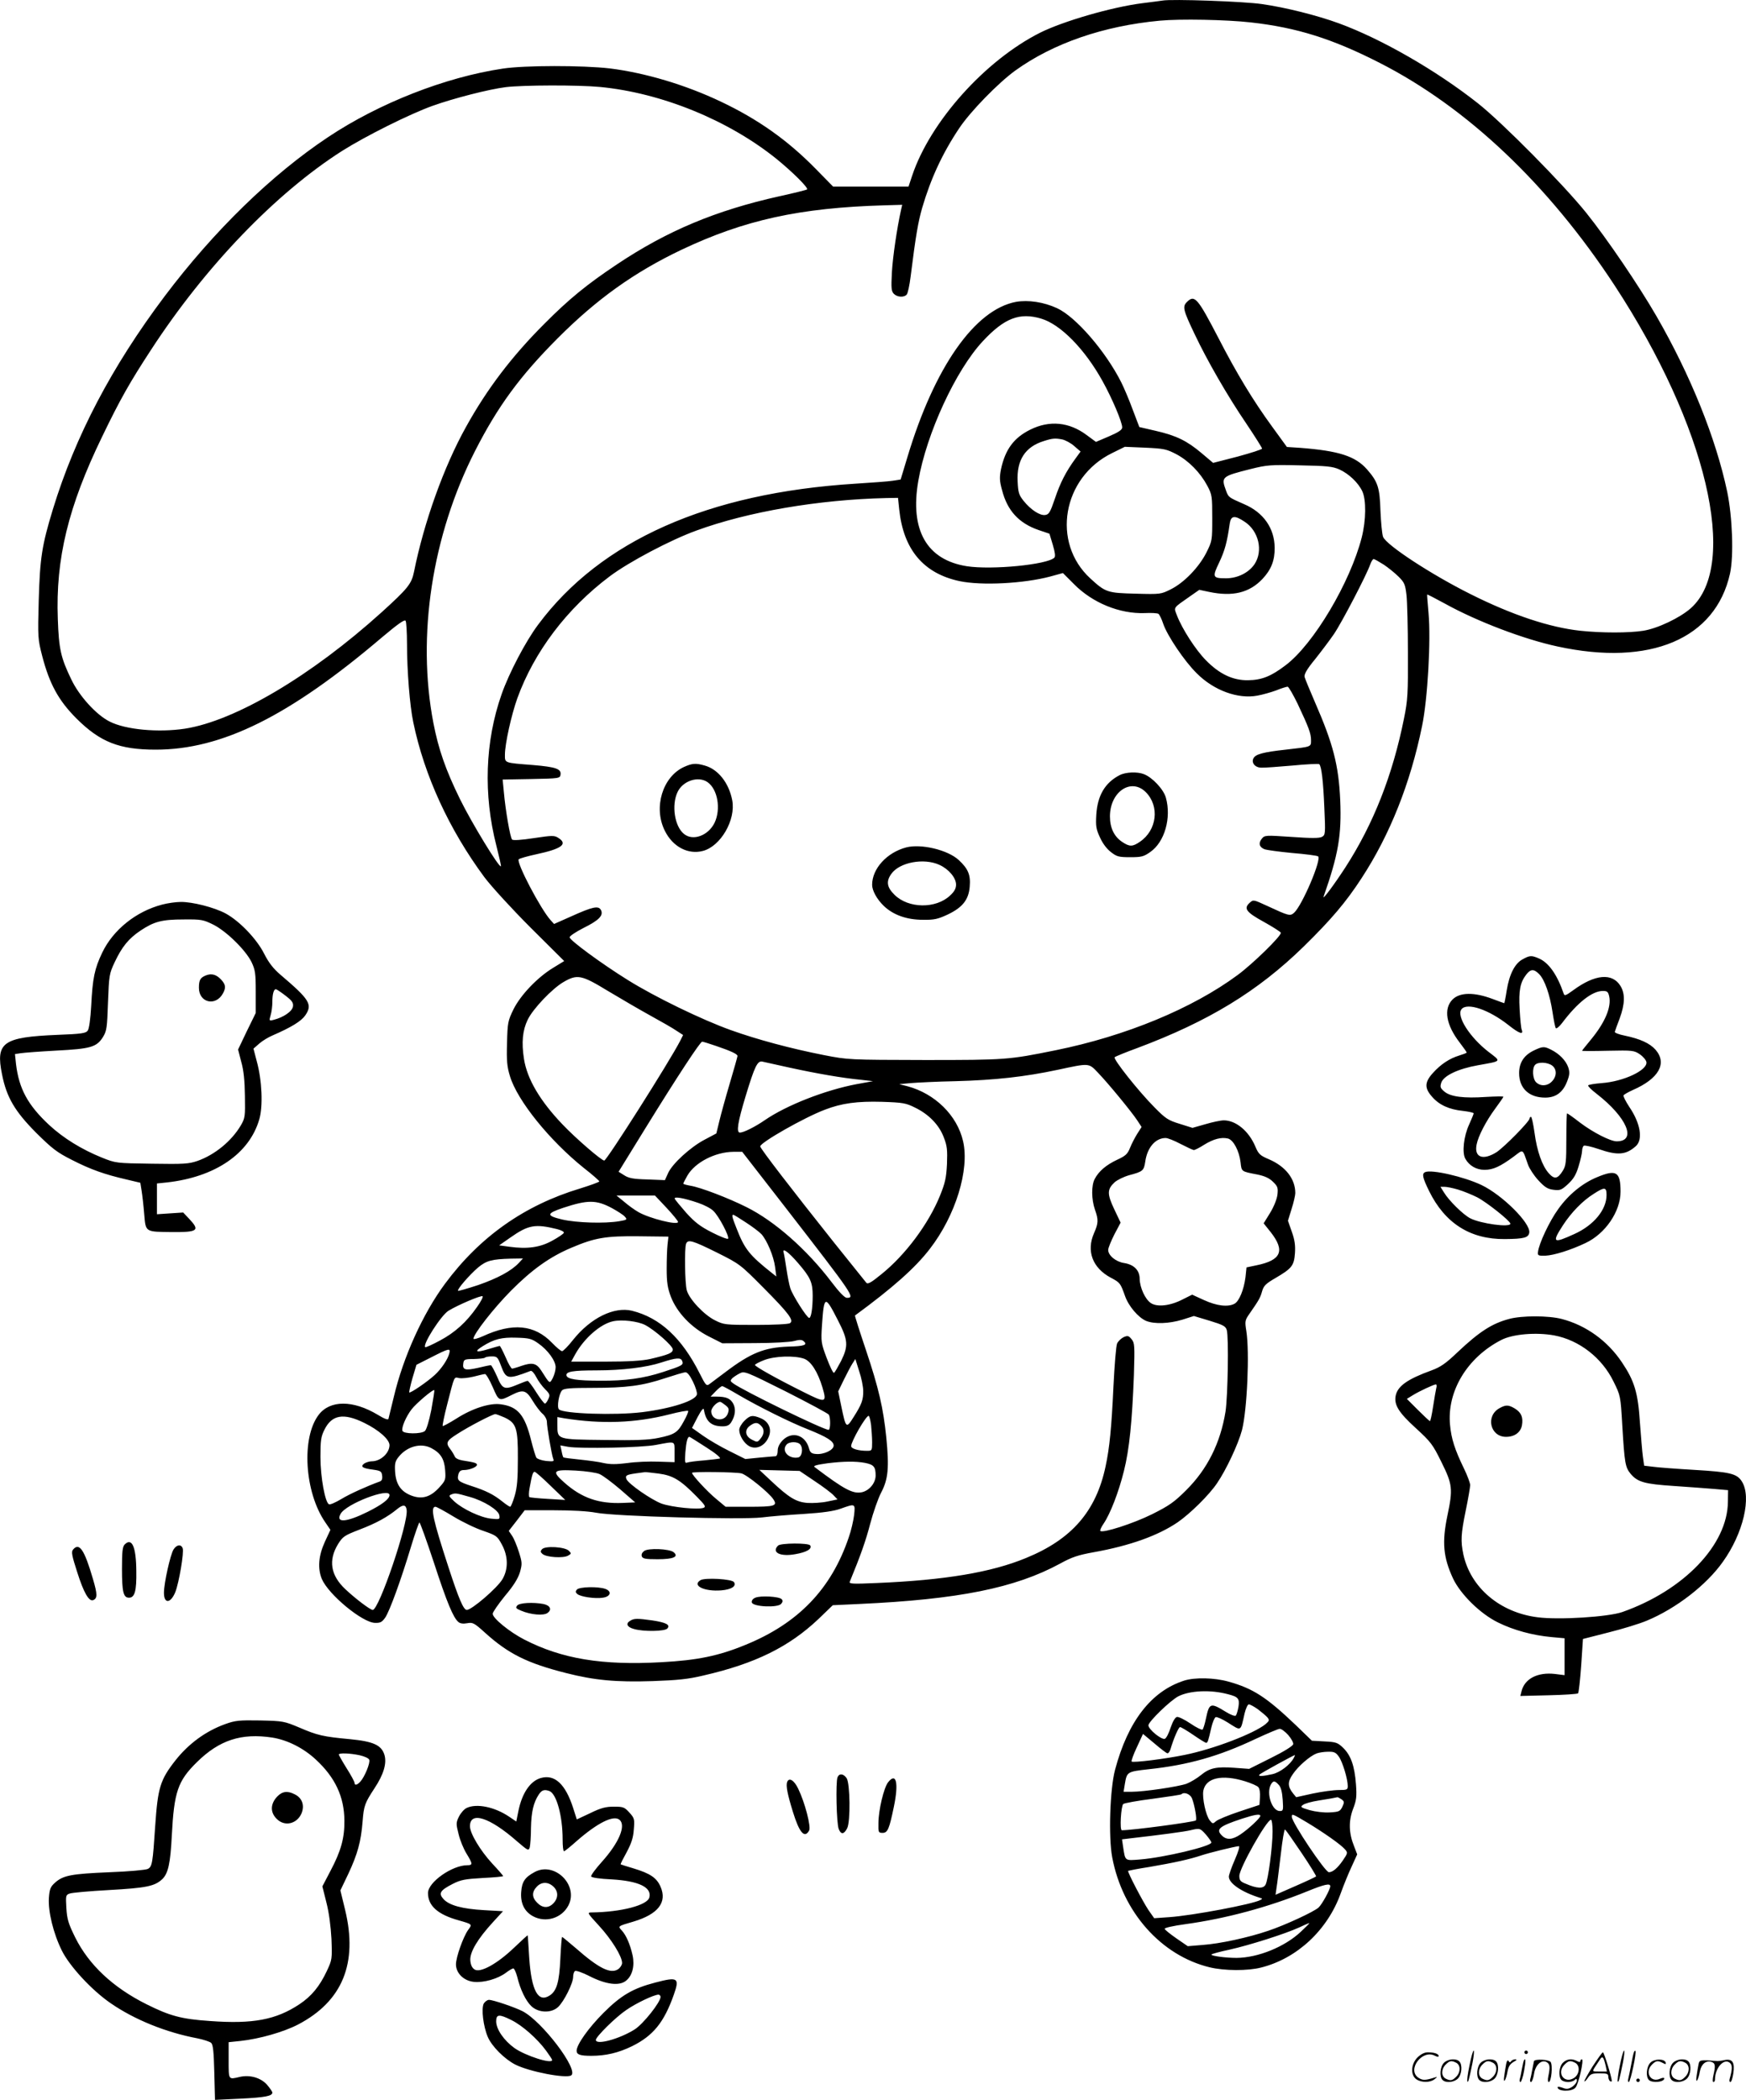 <svg version="1.0" xmlns="http://www.w3.org/2000/svg"
  viewBox="0 0 998.504 1200.889"
 preserveAspectRatio="xMidYMid meet">
<g transform="translate(-0.243,1200.734) scale(0.1,-0.1)"
fill="#000000" stroke="none">
<path d="M6650 12004 c-14 -2 -65 -9 -115 -15 -174 -22 -453 -103 -585 -169
-315 -159 -628 -509 -731 -817 l-21 -63 -215 0 -216 0 -101 103 c-159 162
-328 282 -541 383 -204 97 -434 165 -635 190 -155 18 -488 18 -612 -1 -329
-49 -708 -198 -998 -391 -325 -216 -655 -538 -936 -911 -303 -403 -511 -800
-639 -1218 -63 -207 -74 -278 -81 -520 -6 -214 -5 -223 20 -320 41 -158 93
-254 195 -356 136 -136 246 -179 454 -179 378 0 764 191 1296 644 88 74 127
102 133 93 4 -6 8 -66 8 -133 0 -152 16 -354 36 -448 63 -304 205 -613 407
-886 40 -53 156 -180 263 -287 l193 -192 -62 -38 c-91 -55 -187 -156 -228
-238 -32 -66 -34 -76 -37 -193 -3 -102 0 -135 17 -190 42 -139 226 -367 423
-525 49 -38 88 -73 88 -76 0 -4 -50 -22 -111 -41 -318 -96 -573 -276 -772
-545 -126 -170 -239 -420 -292 -645 -15 -63 -29 -120 -31 -127 -2 -8 -24 0
-61 23 -142 85 -273 85 -338 0 -100 -131 -81 -442 37 -614 l30 -44 -32 -69
c-36 -79 -42 -151 -17 -212 38 -89 230 -248 303 -251 32 -1 41 4 60 31 25 38
88 209 147 405 23 76 45 138 48 138 4 0 41 -103 83 -230 75 -230 111 -315 140
-339 10 -9 28 -11 50 -7 32 6 40 2 103 -55 134 -121 242 -174 463 -230 161
-41 284 -53 495 -46 142 5 203 11 290 32 297 68 490 164 658 323 l82 79 150 7
c568 26 892 91 1150 231 67 37 103 49 192 65 207 37 368 95 480 171 71 49 180
156 225 223 53 77 122 225 143 304 30 117 44 448 25 567 -9 56 -8 62 18 99 55
79 62 92 72 128 9 32 21 44 78 77 92 54 105 70 110 141 3 44 -1 76 -18 123
l-22 63 21 68 c12 37 21 78 21 90 0 81 -55 152 -150 193 -52 22 -60 30 -78 72
-37 89 -111 151 -181 151 -17 0 -65 -10 -105 -22 l-74 -21 -73 23 c-66 20 -81
30 -144 94 -94 95 -238 277 -228 287 4 4 62 28 128 52 409 153 691 325 953
581 158 155 242 254 331 391 162 248 279 542 346 870 32 154 51 491 37 645 -5
58 -9 106 -8 107 1 2 47 -22 102 -52 182 -101 452 -204 644 -245 529 -115 903
43 986 417 22 100 14 323 -16 468 -65 307 -210 667 -405 1005 -100 173 -280
439 -401 590 -131 163 -481 517 -619 626 -239 189 -553 369 -796 458 -123 45
-305 91 -440 110 -100 15 -516 30 -569 20z m507 -125 c260 -29 465 -93 735
-231 499 -254 965 -695 1344 -1273 526 -803 714 -1598 436 -1846 -62 -55 -190
-116 -272 -129 -82 -13 -237 -13 -360 0 -176 19 -389 90 -625 208 -225 112
-485 282 -503 329 -6 15 -12 82 -15 148 -4 135 -15 167 -77 238 -67 76 -162
106 -381 123 l-77 5 -85 117 c-108 148 -202 303 -307 507 -119 229 -136 249
-180 205 -26 -26 -22 -45 45 -185 70 -148 187 -352 296 -512 49 -73 89 -137
89 -141 0 -5 -63 -25 -140 -46 l-140 -36 -65 55 c-84 71 -145 101 -262 128
l-95 22 -38 100 c-20 55 -50 125 -65 155 -90 179 -261 376 -368 425 -76 35
-164 48 -234 36 -236 -44 -467 -374 -621 -887 l-39 -129 -44 -7 c-24 -4 -122
-11 -216 -17 -842 -53 -1455 -325 -1813 -806 -72 -96 -167 -278 -209 -398 -95
-270 -105 -574 -30 -866 16 -63 28 -116 26 -118 -10 -10 -167 248 -233 382
-83 169 -124 287 -153 437 -96 498 -8 1073 238 1556 131 257 257 428 471 643
224 225 439 379 710 508 359 170 675 240 1158 254 l104 3 -6 -26 c-24 -107
-48 -272 -53 -360 -5 -92 -3 -108 11 -123 20 -20 59 -22 74 -4 6 7 16 53 22
102 30 239 43 312 66 393 49 167 115 311 212 456 64 96 223 259 321 330 217
156 504 255 826 285 116 11 380 6 522 -10z m-3723 -369 c352 -34 735 -190
1011 -413 93 -76 181 -164 173 -173 -4 -3 -75 -21 -158 -39 -364 -81 -643
-198 -930 -390 -171 -114 -274 -198 -415 -340 -184 -184 -327 -371 -448 -590
-126 -226 -240 -544 -297 -828 -14 -69 -35 -95 -186 -232 -402 -363 -836 -620
-1124 -665 -152 -23 -340 -6 -431 41 -76 38 -174 146 -219 241 -60 124 -71
174 -77 345 -13 345 60 644 253 1042 103 214 160 314 281 499 310 476 713 895
1093 1137 133 84 385 210 516 257 120 43 322 95 419 107 100 12 411 13 539 1z
m2523 -1325 c111 -33 250 -175 351 -358 55 -99 112 -234 112 -264 0 -14 -20
-27 -75 -51 l-75 -32 -53 39 c-100 75 -213 86 -323 31 -93 -46 -143 -113 -167
-226 -9 -46 -9 -66 6 -120 30 -117 96 -189 209 -228 l62 -21 19 -63 c13 -44
16 -67 9 -74 -40 -40 -357 -71 -500 -49 -230 36 -327 207 -278 488 47 271 214
633 369 799 123 132 210 166 334 129z m121 -691 c17 -4 48 -20 68 -38 l36 -31
-29 -40 c-55 -75 -88 -140 -118 -230 -27 -79 -34 -90 -56 -93 -30 -4 -82 30
-123 81 -27 34 -31 48 -34 111 -6 122 43 198 150 231 50 16 65 17 106 9z m651
-84 c72 -38 138 -106 178 -181 27 -51 28 -61 28 -184 0 -128 0 -131 -34 -199
-43 -84 -127 -171 -203 -209 -56 -28 -59 -29 -200 -25 -162 4 -173 7 -260 87
-224 205 -160 578 124 717 l73 36 117 -5 c107 -5 121 -8 177 -37z m932 -87
c54 -24 109 -76 132 -125 23 -49 22 -165 -3 -264 -66 -258 -275 -610 -435
-731 -84 -64 -137 -85 -216 -86 -86 -1 -163 35 -241 115 -58 59 -135 178 -165
256 -18 48 -25 39 75 109 l53 37 57 -12 c134 -28 229 -5 304 74 50 53 71 106
70 179 -1 111 -64 202 -175 249 -89 39 -89 39 -103 77 -29 79 -26 82 141 124
92 23 114 25 280 21 154 -3 187 -6 226 -23z m-2516 -230 c24 -229 139 -365
344 -409 127 -27 368 -14 519 26 l73 20 62 -62 c107 -109 263 -172 406 -167
36 2 71 0 78 -4 6 -4 19 -30 28 -58 23 -67 120 -212 191 -282 97 -98 236 -149
347 -128 29 5 78 19 108 30 29 12 59 21 65 21 6 0 31 -44 57 -97 65 -138 77
-171 77 -209 0 -39 4 -37 -145 -54 -128 -14 -172 -26 -184 -49 -14 -26 9 -54
45 -54 16 -1 96 5 177 12 81 8 150 11 154 8 13 -13 23 -99 29 -248 7 -152 6
-157 -14 -168 -15 -8 -62 -8 -174 0 -150 10 -153 10 -170 -11 -20 -25 -14 -48
17 -60 12 -4 83 -14 157 -21 75 -6 141 -15 148 -19 23 -14 -90 -280 -137 -323
-23 -20 -30 -18 -155 40 -76 35 -78 36 -98 18 -37 -33 -22 -54 80 -110 52 -29
96 -57 97 -62 6 -16 -161 -179 -247 -242 -258 -191 -640 -349 -1040 -430 -271
-55 -285 -56 -750 -56 -433 1 -436 1 -575 28 -193 38 -382 89 -533 143 -165
59 -435 190 -590 287 -148 92 -332 227 -332 244 0 7 36 31 79 53 89 44 116 72
100 103 -14 26 -47 19 -171 -37 l-97 -43 -19 21 c-57 62 -199 333 -183 349 5
5 51 18 102 29 144 31 180 58 125 93 -23 15 -34 15 -141 -1 -70 -11 -119 -14
-124 -8 -11 11 -38 168 -47 271 l-7 72 164 3 c160 3 164 4 167 25 5 33 -27 44
-157 55 -167 13 -161 11 -161 59 0 62 37 228 71 323 96 265 283 513 528 697
109 82 347 208 496 262 295 108 699 177 1087 186 l66 1 7 -67z m1976 -70 c80
-53 106 -166 56 -242 -33 -49 -97 -81 -163 -81 -77 0 -80 6 -39 91 32 68 45
115 60 222 7 46 28 49 86 10z m795 -245 c27 -18 65 -49 86 -70 32 -32 37 -44
44 -105 4 -37 8 -185 8 -328 1 -233 -1 -272 -22 -375 -65 -325 -175 -605 -336
-854 -63 -97 -132 -190 -124 -166 85 242 103 352 95 550 -9 202 -41 324 -144
560 -30 69 -57 135 -60 146 -3 15 13 44 60 101 35 44 84 109 108 144 45 66
188 341 207 397 6 17 15 32 20 32 5 0 31 -15 58 -32z m-4437 -2438 c72 -43
181 -107 243 -141 62 -34 130 -73 150 -87 l37 -24 -16 -32 c-61 -119 -421
-686 -435 -686 -16 0 -164 128 -239 207 -128 134 -202 259 -220 374 -15 95 -8
164 21 224 30 63 141 179 205 216 79 46 103 41 254 -51z m617 -314 c88 -30
124 -47 124 -58 0 -4 -20 -75 -44 -156 -24 -81 -51 -179 -60 -217 l-17 -70
-66 -35 c-81 -42 -186 -138 -210 -192 l-18 -40 -100 4 c-80 2 -107 7 -133 24
l-32 20 151 245 c187 303 316 499 327 499 5 0 40 -11 78 -24z m424 -125 c151
-33 300 -59 405 -69 l70 -8 -94 -17 c-179 -34 -400 -120 -525 -206 -55 -38
-121 -71 -142 -71 -22 0 -13 58 33 210 51 168 67 202 95 196 13 -3 84 -19 158
-35z m1761 -28 c58 -60 192 -223 225 -273 l25 -38 -25 -39 c-13 -21 -32 -57
-41 -80 -14 -35 -25 -46 -73 -68 -64 -30 -106 -66 -129 -110 -20 -37 -19 -117
1 -175 21 -59 20 -78 -5 -135 -45 -102 -9 -199 96 -255 53 -28 55 -31 81 -104
20 -58 76 -124 121 -143 47 -19 131 -16 207 7 l66 21 90 -27 c78 -24 91 -31
98 -53 12 -42 6 -379 -7 -466 -29 -180 -104 -330 -225 -450 -69 -69 -98 -89
-196 -138 -107 -53 -281 -109 -295 -95 -3 3 5 22 19 42 38 56 86 180 116 301
31 123 47 284 57 550 5 168 4 182 -13 203 -17 21 -23 22 -46 12 -14 -7 -31
-23 -37 -36 -6 -13 -15 -124 -21 -246 -11 -236 -22 -350 -45 -457 -54 -256
-193 -417 -455 -524 -198 -82 -466 -127 -854 -143 -135 -6 -159 -5 -154 7 63
153 92 236 117 332 17 64 45 145 63 179 40 76 46 142 29 314 -17 167 -43 282
-117 502 -36 107 -64 195 -62 196 217 159 345 273 428 381 147 190 228 453
190 616 -34 148 -161 272 -318 314 l-47 12 65 6 c36 3 152 9 258 11 224 6 395
25 583 65 182 39 177 40 230 -16z m-1046 -200 c79 -38 139 -100 165 -171 19
-48 21 -72 18 -152 -4 -80 -11 -109 -40 -181 -66 -162 -198 -339 -335 -449
-61 -50 -79 -59 -87 -48 -6 7 -90 112 -187 233 -234 294 -419 534 -419 546 0
22 251 165 370 210 96 37 185 49 326 45 120 -4 137 -7 189 -33z m1519 -208
c37 -19 71 -35 76 -35 5 0 32 13 58 30 55 34 99 45 137 36 31 -8 64 -70 72
-136 6 -54 3 -52 97 -70 43 -9 68 -21 89 -42 26 -25 29 -34 25 -72 -3 -26 -20
-69 -42 -105 l-37 -60 40 -50 c84 -107 61 -161 -81 -190 l-57 -12 -6 -57 c-9
-70 -36 -137 -63 -151 -38 -20 -102 -12 -174 21 l-68 31 -56 -28 c-70 -36
-144 -44 -180 -20 -32 21 -63 88 -64 138 0 49 -32 82 -89 91 -47 7 -91 43 -91
75 0 11 16 50 35 88 l36 68 -37 78 c-41 87 -40 113 3 153 15 13 51 31 82 40
80 21 85 26 93 78 11 79 57 134 115 135 12 1 51 -15 87 -34z m-2257 -367 c391
-505 396 -513 348 -513 -12 0 -44 33 -87 90 -141 186 -326 349 -487 429 -104
52 -263 113 -320 122 -22 4 -41 9 -41 12 0 3 11 24 24 47 44 75 159 134 262
135 l51 0 250 -322z m-683 2 c36 -39 66 -75 66 -81 0 -21 -163 20 -226 56 -23
13 -60 40 -83 60 l-43 35 110 0 110 0 66 -70z m181 28 c33 -11 72 -31 86 -45
32 -29 95 -150 85 -160 -4 -4 -45 12 -92 36 -67 34 -98 58 -147 112 -34 39
-64 75 -66 81 -5 14 52 4 134 -24z m-493 -30 c31 -17 64 -38 73 -48 16 -18 14
-19 -32 -27 -85 -14 -243 -9 -326 10 -92 22 -91 34 7 67 140 46 188 46 278 -2z
m766 -82 c37 -24 77 -54 89 -67 32 -36 70 -126 78 -188 l7 -54 -24 19 c-130
103 -157 137 -203 255 -26 65 -29 79 -19 79 3 0 36 -20 72 -44z m-1080 -38
c24 -6 41 -15 39 -21 -2 -6 -31 -26 -66 -45 -70 -39 -143 -49 -245 -35 l-59 8
63 44 c104 73 142 80 268 49z m632 -88 c-3 -25 -5 -88 -5 -140 0 -76 5 -108
24 -159 35 -90 116 -176 217 -227 l77 -39 186 1 c106 0 203 6 225 12 29 8 43
8 53 0 27 -22 6 -30 -87 -32 -136 -5 -214 -36 -358 -145 -41 -31 -82 -62 -92
-69 -17 -13 -22 -8 -56 60 -102 203 -227 319 -387 359 -103 25 -237 -41 -337
-166 -28 -36 -57 -65 -63 -65 -7 0 -32 21 -57 47 -101 105 -226 117 -397 38
-29 -13 -53 -19 -53 -14 0 27 116 175 215 275 120 121 223 194 344 245 136 58
197 68 386 66 l170 -2 -5 -45z m282 -46 c132 -66 134 -68 268 -203 145 -146
174 -186 150 -201 -8 -6 -96 -10 -196 -10 -174 0 -182 1 -232 26 -63 31 -148
121 -162 172 -11 40 -14 240 -4 266 10 27 37 19 176 -50z m465 -61 c70 -81 83
-110 83 -186 0 -73 -9 -127 -20 -127 -13 0 -96 131 -108 170 -6 19 -16 69 -22
110 -6 41 -13 83 -16 93 -10 32 28 4 83 -60z m-1597 2 c-43 -46 -121 -88 -233
-127 -61 -20 -113 -35 -115 -33 -8 7 66 92 114 133 48 40 79 48 188 51 l69 1
-23 -25z m-240 -253 c-60 -86 -126 -146 -213 -192 -43 -23 -80 -40 -83 -37
-16 15 91 182 133 208 52 32 185 89 195 83 5 -3 -10 -31 -32 -62z m2064 -75
c59 -114 61 -147 18 -234 -18 -34 -35 -64 -40 -67 -5 -3 -23 35 -42 85 -32 85
-33 93 -27 186 12 173 17 175 91 30z m-1103 -27 c56 -29 159 -120 159 -140 0
-20 -23 -30 -130 -55 -46 -10 -122 -15 -258 -15 l-193 0 23 42 c52 93 145 174
217 189 51 11 140 0 182 -21z m-611 -105 c55 -38 100 -100 100 -137 0 -16 -7
-43 -16 -61 -19 -35 -16 -37 -67 43 -27 41 -50 47 -112 26 -25 -9 -50 -16 -54
-16 -5 0 -22 29 -37 65 -16 36 -31 65 -34 65 -3 0 -33 -9 -67 -19 -70 -21 -81
-14 -29 18 64 40 108 51 192 48 71 -2 86 -5 124 -32z m-508 -57 c-8 -34 -45
-89 -83 -124 -41 -38 -140 -106 -146 -100 -2 2 6 38 18 81 l23 77 85 43 c100
51 111 54 103 23z m295 -70 c30 -80 38 -81 170 -31 6 3 21 -13 32 -35 11 -22
34 -53 51 -70 27 -27 29 -33 18 -56 -6 -14 -15 -26 -19 -26 -5 0 -27 29 -50
65 -22 36 -45 65 -49 65 -5 0 -29 -9 -55 -20 -78 -33 -89 -29 -120 45 -16 36
-32 65 -36 65 -4 0 -38 -7 -75 -16 -72 -16 -88 -11 -82 27 3 21 8 24 60 24 32
1 61 4 64 8 4 4 22 7 39 7 30 0 34 -4 52 -52z m1733 39 c40 -14 79 -75 106
-165 26 -88 19 -90 -108 -26 -151 75 -278 146 -278 155 0 4 24 17 53 28 60 23
171 27 227 8z m-696 -14 c9 -22 -2 -27 -109 -62 -113 -37 -216 -51 -358 -50
-137 0 -191 9 -195 30 -4 22 36 29 170 29 148 0 287 17 372 45 87 28 112 30
120 8z m1035 -170 c1 -51 -9 -78 -55 -150 -42 -67 -44 -65 -70 60 l-18 87 33
68 c18 37 40 78 49 92 l16 25 22 -70 c13 -38 23 -89 23 -112z m-197 -136 c11
-17 10 -87 -1 -87 -30 0 -491 225 -546 266 -17 12 -17 16 -5 29 8 7 27 20 43
28 27 14 36 10 264 -104 130 -66 240 -125 245 -132z m-777 189 c15 -30 25 -63
23 -73 -6 -36 -145 -81 -313 -102 -156 -19 -451 -9 -476 16 -13 13 0 91 18
109 11 11 49 14 173 14 195 0 286 12 415 55 55 18 108 34 117 34 11 1 26 -18
43 -53z m-1145 -31 c36 -83 35 -83 112 -44 62 31 80 26 116 -34 18 -30 44 -64
57 -75 14 -12 25 -33 25 -46 0 -29 27 -187 36 -211 7 -16 2 -17 -41 -13 -26 3
-51 12 -55 19 -5 7 -18 51 -30 98 -36 146 -76 194 -174 207 -62 9 -164 -24
-254 -82 -40 -25 -75 -44 -78 -42 -2 3 9 59 26 124 43 168 38 156 68 150 15
-3 52 1 82 8 30 8 60 15 66 15 6 1 26 -33 44 -74z m1407 -46 c109 -64 295
-157 398 -197 107 -43 145 -67 145 -92 0 -26 -58 -53 -103 -48 -24 2 -32 9
-38 32 -21 77 -96 100 -150 47 -19 -20 -29 -40 -29 -60 0 -18 -5 -31 -12 -32
-7 0 -49 -4 -93 -8 l-80 -8 -90 45 c-49 24 -118 64 -153 89 l-62 44 32 62 c23
43 34 55 36 42 11 -67 42 -95 107 -95 25 0 38 6 49 23 23 37 28 75 12 106 -16
30 -40 41 -95 41 l-35 0 29 30 c16 17 33 30 38 30 4 0 47 -23 94 -51z m-1758
-85 c-13 -65 -28 -114 -37 -121 -22 -18 -121 -17 -128 1 -7 18 20 81 52 123
26 34 124 117 130 110 2 -2 -6 -53 -17 -113z m1682 27 c20 -16 22 -23 14 -47
-18 -52 -95 -42 -95 12 0 20 32 54 51 54 4 0 17 -9 30 -19z m-238 -92 c-34
-64 -52 -76 -144 -95 -57 -12 -127 -15 -312 -12 -271 3 -267 2 -267 86 l0 45
39 -7 c215 -34 407 -27 600 22 58 15 107 24 109 20 2 -4 -9 -31 -25 -59z
m-1026 22 c68 -32 78 -60 77 -236 0 -116 -4 -164 -18 -212 -10 -35 -22 -63
-26 -63 -4 0 -25 14 -46 31 -49 39 -92 61 -176 88 -75 25 -83 31 -74 67 5 17
13 24 31 24 32 0 75 17 75 30 0 10 -13 14 -83 25 -23 4 -41 13 -44 23 -4 9
-15 28 -25 41 -28 36 -23 48 39 87 66 43 203 114 218 114 5 0 29 -9 52 -19z
m-802 -31 c84 -41 145 -95 145 -128 -1 -46 -51 -92 -102 -92 -13 0 -32 -6 -43
-13 -23 -18 -10 -27 53 -35 42 -6 47 -10 50 -35 2 -19 -2 -29 -15 -33 -69 -25
-170 -70 -219 -100 -32 -19 -63 -33 -70 -30 -22 9 -49 154 -49 271 0 95 3 116
23 156 42 85 109 97 227 39z m2899 -12 c3 -29 6 -74 6 -100 0 -46 -1 -48 -29
-48 -50 0 -91 12 -91 27 0 27 84 173 100 173 4 0 10 -24 14 -52z m-943 -128
c54 -34 86 -61 78 -64 -8 -2 -49 -7 -92 -11 -43 -3 -85 -9 -94 -12 -14 -6 -15
2 -11 59 5 60 12 88 23 88 2 0 45 -27 96 -60z m-181 -27 l0 -58 -92 3 c-51 2
-131 -1 -178 -8 -64 -8 -98 -8 -135 0 -28 7 -90 15 -138 20 -49 5 -91 10 -93
13 -2 2 -7 18 -10 36 l-7 32 44 -8 c69 -12 425 -5 504 11 112 21 105 24 105
-41z m719 43 c18 -22 10 -70 -12 -74 -54 -10 -97 37 -67 73 16 19 64 19 79 1z
m-2111 -20 c54 -28 75 -62 80 -125 4 -56 3 -60 -33 -100 -51 -56 -99 -70 -160
-47 -60 23 -88 64 -93 135 -3 47 0 61 19 85 48 61 127 83 187 52z m2481 -85
c50 -10 61 -22 61 -72 0 -42 -34 -84 -75 -95 -53 -13 -102 13 -274 143 -10 7
10 13 75 22 91 11 159 12 213 2z m-1518 -64 c19 -8 72 -48 119 -88 l85 -74
-70 -3 c-138 -6 -236 28 -336 117 -74 66 -64 75 66 68 57 -3 118 -12 136 -20z
m1230 -40 c47 -31 96 -68 108 -81 l23 -24 -58 -12 c-32 -7 -83 -10 -114 -8
-64 5 -105 29 -210 128 l-65 61 115 -3 115 -3 86 -58z m-1509 -28 l83 -80 -99
6 c-54 3 -102 8 -106 10 -4 3 -4 26 1 52 14 77 19 93 29 93 5 0 46 -36 92 -81z
m616 71 c84 -11 126 -37 221 -134 45 -46 52 -56 37 -62 -32 -12 -180 3 -240
24 -59 22 -190 113 -201 140 -8 21 -1 25 53 33 26 3 49 7 52 7 3 1 38 -3 78
-8z m474 1 c31 -7 158 -110 183 -148 25 -38 9 -43 -141 -43 l-132 0 -54 45
c-50 41 -138 136 -138 149 0 8 248 5 282 -3z m-2012 -124 c0 -22 -41 -54 -125
-96 -121 -60 -184 -65 -155 -12 30 57 280 153 280 108z m460 -11 c79 -22 164
-75 168 -105 4 -23 2 -24 -47 -19 -59 6 -162 54 -211 99 -32 30 -33 33 -15 40
22 8 24 8 105 -15z m-362 -74 c11 -74 -158 -572 -194 -572 -14 0 -100 65 -157
119 -84 79 -98 165 -41 258 27 43 36 49 124 83 94 36 158 71 214 117 33 27 50
26 54 -5z m2559 -29 c-4 -32 -17 -90 -31 -129 -100 -295 -289 -491 -591 -614
-153 -63 -275 -88 -480 -99 -339 -19 -570 19 -785 130 -84 43 -180 122 -180
147 0 9 32 55 70 102 50 59 75 100 86 136 13 47 13 55 -6 115 -11 35 -28 77
-39 93 l-19 28 46 59 45 59 166 0 c103 0 195 -5 242 -14 106 -21 834 -41 949
-27 47 6 155 15 240 20 110 7 171 16 210 30 84 30 84 30 77 -36z m-2291 -9
c51 -31 128 -68 171 -82 74 -26 79 -29 105 -77 37 -67 38 -141 4 -199 -30 -51
-176 -176 -204 -176 -19 0 -46 64 -105 245 -89 273 -105 345 -74 345 6 0 52
-25 103 -56z M3914 7621 c-122 -56 -176 -231 -110 -364 45 -92 133 -139 219
-116 101 27 188 177 167 289 -19 100 -81 178 -157 199 -52 15 -72 13 -119 -8z
m135 -87 c58 -41 77 -154 40 -232 -36 -74 -124 -106 -175 -64 -54 43 -72 165
-37 239 30 65 119 94 172 57z M6405 7574 c-83 -43 -126 -116 -133 -225 -4 -67
-1 -84 21 -131 15 -34 39 -66 63 -84 33 -26 45 -29 110 -29 64 0 77 3 115 30
82 57 121 195 89 310 -13 48 -78 117 -126 135 -38 15 -105 12 -139 -6z m150
-97 c80 -80 64 -218 -34 -284 -42 -29 -59 -29 -102 0 -45 30 -69 80 -69 145 0
141 121 223 205 139z M5185 7161 c-110 -29 -195 -121 -195 -214 0 -33 27 -82
66 -120 54 -52 131 -80 225 -80 64 -1 85 4 141 30 84 40 120 84 126 159 6 68
-9 103 -63 153 -63 58 -215 94 -300 72z m190 -100 c53 -24 95 -74 95 -113 0
-22 -10 -40 -34 -62 -81 -77 -239 -75 -318 4 -44 43 -49 77 -18 120 47 66 186
92 275 51z M4259 3881 c-16 -16 -29 -39 -29 -51 0 -33 28 -78 58 -94 39 -20
86 1 108 48 23 46 5 92 -42 112 -48 20 -62 18 -95 -15z m95 -27 c21 -20 20
-47 -2 -74 -18 -22 -19 -22 -50 -6 -39 20 -43 57 -10 80 28 20 43 20 62 0z
M4452 3168 c-39 -39 12 -65 99 -49 64 11 97 30 85 50 -10 15 -169 14 -184 -1z
M3102 3147 c-10 -11 -9 -17 3 -27 22 -19 117 -25 145 -10 20 11 21 13 6 28
-22 23 -137 30 -154 9z M3686 3137 c-12 -9 -17 -20 -13 -31 5 -13 22 -16 90
-16 90 0 123 14 92 40 -24 20 -146 25 -169 7z M4008 2970 c-50 -31 23 -66 120
-58 58 5 87 24 72 47 -11 18 -167 27 -192 11z M3301 2916 c-8 -10 -8 -16 3
-25 19 -16 102 -28 146 -21 44 6 53 36 15 50 -40 15 -150 13 -164 -4z M4322
2870 c-15 -6 -22 -17 -20 -27 5 -25 148 -32 168 -8 10 12 10 19 2 27 -15 15
-120 21 -150 8z M2960 2825 c-10 -13 -7 -17 22 -29 56 -24 130 -30 152 -13 26
19 15 43 -24 51 -59 11 -137 7 -150 -9z M3608 2739 c-29 -16 -21 -37 20 -48
55 -16 177 -14 191 3 18 21 -7 34 -85 46 -86 12 -105 12 -126 -1z M930 6834
c-150 -39 -281 -145 -343 -275 -44 -92 -55 -146 -63 -304 -4 -74 -12 -132 -20
-142 -10 -15 -38 -19 -171 -24 -315 -13 -356 -43 -319 -226 26 -132 74 -212
195 -334 93 -92 119 -112 206 -156 108 -55 185 -82 310 -111 l80 -19 7 -44 c4
-24 11 -84 15 -134 9 -106 4 -102 160 -104 147 -1 160 9 98 75 l-35 37 -75 -5
-75 -5 0 88 0 88 58 6 c275 31 470 164 527 360 22 74 16 224 -14 332 l-19 73
33 29 c18 16 53 37 77 47 106 46 163 81 186 114 43 63 26 90 -142 233 -41 35
-67 69 -93 120 -42 84 -141 187 -220 230 -65 35 -191 67 -257 66 -28 0 -76 -7
-106 -15z m293 -115 c76 -39 184 -145 218 -214 21 -45 24 -63 24 -170 l0 -121
-51 -104 -50 -105 18 -70 c14 -48 20 -109 21 -195 2 -119 1 -127 -24 -170 -53
-89 -148 -167 -247 -202 -50 -17 -77 -19 -261 -16 -205 3 -206 3 -286 35 -116
47 -220 111 -302 187 -121 113 -172 206 -189 348 l-6 57 33 5 c19 3 111 10
204 15 196 10 230 20 266 77 22 36 24 53 29 199 6 154 7 163 38 229 42 89 80
136 149 182 77 51 121 63 246 63 101 1 111 -1 170 -30z m411 -405 c38 -29 47
-41 44 -62 -3 -28 -54 -63 -110 -77 -27 -7 -27 -6 -18 26 6 19 10 53 10 76 0
45 8 73 20 73 4 0 28 -16 54 -36z M1180 6429 c-32 -13 -40 -26 -40 -71 0 -86
97 -108 138 -31 17 32 15 49 -10 77 -28 30 -55 38 -88 25z M8710 6521 c-44
-23 -76 -85 -91 -178 -6 -40 -13 -73 -14 -73 -2 0 -31 11 -66 24 -106 40 -188
39 -230 -3 -52 -53 -37 -145 41 -246 22 -29 40 -54 40 -57 0 -3 -19 -10 -42
-17 -56 -17 -106 -50 -151 -100 -48 -53 -49 -87 -4 -137 40 -46 97 -72 176
-80 34 -4 61 -10 61 -14 0 -4 -12 -33 -26 -64 -31 -67 -41 -160 -22 -195 22
-40 63 -64 110 -64 49 0 90 19 166 75 59 44 49 49 83 -46 8 -22 34 -62 59 -89
36 -39 53 -50 86 -54 37 -5 46 -2 83 32 31 29 46 52 61 102 11 36 20 76 20 88
0 13 5 27 10 30 6 3 43 -5 84 -19 109 -38 157 -34 214 17 41 38 26 130 -38
224 -21 32 -36 62 -33 66 3 5 26 18 52 30 150 65 199 153 131 231 -33 37 -87
62 -178 81 -31 6 -56 16 -55 21 1 5 14 40 28 77 30 82 32 140 5 185 -47 77
-146 68 -271 -24 -44 -32 -50 -34 -55 -17 -37 107 -85 175 -141 199 -42 18
-52 18 -93 -5z m94 -84 c32 -32 62 -118 77 -218 7 -46 15 -88 19 -92 4 -4 20
9 36 30 88 117 172 183 233 183 25 0 30 -5 36 -30 14 -62 -24 -151 -105 -249
-27 -33 -50 -61 -50 -63 0 -2 66 -2 148 0 141 3 149 2 182 -20 19 -13 36 -33
38 -45 7 -46 -130 -111 -256 -120 -40 -3 -75 -9 -77 -13 -3 -4 19 -26 48 -48
174 -135 232 -272 115 -272 -36 0 -136 51 -211 108 -37 29 -70 52 -73 52 -2 0
-4 -66 -4 -147 0 -130 -2 -152 -20 -181 -29 -47 -48 -51 -80 -15 -38 42 -68
127 -82 233 -7 50 -16 90 -20 90 -4 0 -8 -4 -8 -9 0 -17 -145 -164 -189 -193
-78 -49 -129 -30 -114 44 9 47 53 133 107 206 25 34 46 64 46 67 0 3 -44 2
-98 -1 -129 -9 -205 1 -240 31 -23 20 -25 26 -17 51 14 40 97 79 209 99 139
25 135 20 62 76 -109 84 -187 207 -155 245 32 39 155 -2 268 -91 60 -48 88
-58 76 -27 -4 9 -9 62 -12 118 -6 107 3 153 38 198 25 32 43 33 73 3z M8771
5998 c-54 -27 -81 -69 -81 -128 0 -87 57 -140 149 -140 61 0 102 30 126 94 14
36 15 51 6 79 -13 38 -50 77 -98 101 -40 20 -48 20 -102 -6z m107 -84 c28 -20
29 -61 0 -91 -25 -27 -64 -30 -90 -6 -21 19 -25 82 -6 101 17 17 69 15 96 -4z
M8153 5304 c-20 -9 -16 -30 22 -108 91 -185 236 -277 434 -275 109 1 135 8
139 37 8 54 -154 215 -273 272 -101 48 -285 90 -322 74z m188 -100 c30 -9 79
-29 109 -44 56 -29 190 -136 190 -151 0 -23 -170 0 -230 31 -40 21 -121 100
-150 148 l-20 32 23 0 c13 0 48 -7 78 -16z M9136 5275 c-83 -34 -163 -99 -222
-182 -51 -70 -111 -199 -116 -245 -3 -21 1 -23 42 -22 49 2 145 32 229 72 114
53 201 181 201 294 0 114 -24 129 -134 83z m54 -102 c0 -84 -73 -173 -184
-223 -122 -56 -130 -50 -66 49 48 74 113 141 177 181 62 40 73 39 73 -7z
M8632 4464 c-97 -26 -169 -72 -293 -189 -68 -65 -98 -86 -150 -105 -138 -50
-194 -90 -205 -145 -10 -52 17 -96 116 -186 85 -78 96 -92 146 -194 63 -127
66 -153 34 -305 -32 -153 -24 -239 32 -360 43 -91 157 -203 258 -252 89 -44
197 -73 303 -83 l77 -7 0 -106 0 -105 -56 7 c-98 11 -172 -27 -190 -98 l-7
-28 161 4 c89 2 164 7 169 11 4 4 12 76 18 160 l10 151 145 37 c80 20 179 50
221 68 166 69 340 203 434 336 117 163 166 373 108 461 -28 44 -69 53 -271 65
-103 6 -209 14 -237 18 l-50 6 -7 50 c-4 28 -11 115 -17 195 -11 172 -31 239
-103 346 -83 124 -206 212 -344 248 -76 20 -230 20 -302 0z m259 -94 c143 -27
273 -128 339 -264 40 -81 40 -81 50 -251 13 -218 17 -239 48 -277 40 -47 80
-58 246 -69 83 -6 187 -13 231 -17 l80 -7 -1 -66 c-2 -247 -252 -507 -604
-631 -80 -28 -362 -46 -484 -30 -216 27 -384 170 -425 360 -16 77 -14 115 14
252 14 68 25 132 25 144 0 12 -16 55 -36 96 -52 107 -72 170 -79 247 -19 193
98 387 293 487 66 34 200 45 303 26z m-675 -302 c-3 -13 -11 -60 -18 -105 -7
-46 -15 -83 -18 -83 -3 0 -34 29 -69 64 l-63 63 34 21 c39 24 119 61 132 62 4
0 6 -10 2 -22z M8578 3954 c-81 -44 -54 -164 37 -164 49 0 83 25 91 65 8 46
-3 73 -39 96 -38 23 -53 23 -89 3z M716 3175 c-13 -13 -16 -40 -16 -141 0
-131 8 -164 40 -164 33 0 44 38 42 153 -1 138 -25 192 -66 152z M995 3146
c-18 -28 -55 -192 -55 -248 0 -64 38 -62 65 4 21 53 51 229 42 251 -9 24 -34
21 -52 -7z M420 3145 c-11 -13 -6 -36 24 -129 37 -117 67 -169 91 -160 25 10
25 33 -1 121 -49 168 -78 211 -114 168z M6775 2396 c-188 -60 -322 -232 -396
-511 -29 -110 -38 -384 -16 -500 59 -313 280 -562 558 -629 83 -20 217 -21
294 -1 206 52 380 215 455 425 17 47 45 116 63 154 l31 68 -18 47 c-30 74 -32
143 -6 212 20 51 22 72 17 142 -8 105 -29 165 -73 208 -31 30 -41 34 -107 37
l-72 4 -93 90 c-168 160 -244 209 -384 248 -82 23 -192 25 -253 6z m250 -78
c59 -15 67 -25 60 -72 -4 -23 -11 -45 -15 -50 -5 -5 -30 4 -57 21 -88 54 -95
52 -114 -38 -6 -30 -15 -58 -19 -63 -4 -4 -36 11 -69 34 -34 23 -69 40 -78 38
-10 -2 -24 -26 -36 -61 -10 -32 -25 -61 -33 -64 -19 -7 -94 54 -94 77 0 21
125 142 171 166 65 33 184 39 284 12z m171 -86 c21 -16 46 -37 54 -46 13 -16
12 -20 -10 -39 -66 -54 -298 -143 -462 -176 -111 -23 -296 -46 -304 -38 -3 3
10 40 30 82 l35 76 66 -55 c36 -31 69 -56 74 -56 6 0 13 10 17 23 20 67 47
127 55 127 6 0 39 -20 76 -45 36 -25 69 -45 73 -45 9 0 12 9 30 88 7 30 18 56
25 59 8 2 39 -12 69 -31 79 -50 72 -54 96 52 7 29 18 52 24 52 7 0 31 -13 52
-28z m174 -148 c17 -20 30 -43 28 -52 -2 -10 -53 -42 -128 -79 l-124 -62 -82
6 c-106 8 -144 -1 -193 -41 -23 -19 -60 -41 -83 -50 -48 -17 -243 -46 -314
-46 l-46 0 7 43 c12 72 13 72 137 86 225 24 401 74 608 172 69 32 132 59 141
59 10 0 31 -16 49 -36z m289 -123 c21 -29 51 -128 51 -168 0 -21 -4 -23 -52
-23 -29 0 -96 -9 -148 -20 l-95 -21 -18 22 c-31 39 -32 66 -1 110 31 46 97
103 135 118 13 5 43 10 66 10 35 1 45 -4 62 -28z m-258 -8 c-21 -39 -78 -82
-121 -92 -57 -13 -87 -14 -74 -2 8 8 195 111 202 111 1 0 -2 -8 -7 -17z m-278
-133 c35 -11 70 -26 76 -34 7 -8 11 -34 9 -58 l-3 -43 -115 -38 c-63 -21 -123
-46 -133 -55 -18 -16 -20 -16 -36 4 -23 29 -44 128 -37 170 14 74 106 95 239
54z m193 -21 c12 -14 19 -40 22 -85 4 -60 3 -64 -17 -64 -44 0 -78 100 -51
151 14 24 22 24 46 -2z m-497 -76 c15 -38 30 -122 22 -127 -18 -10 -362 -56
-423 -56 -13 0 -5 137 8 150 5 5 81 19 169 30 88 12 162 23 164 26 15 15 50 1
60 -23z m855 -6 c17 -12 17 -17 5 -43 -13 -26 -19 -29 -72 -32 -34 -2 -82 4
-115 13 -51 15 -55 18 -38 30 10 8 50 19 89 25 63 10 86 14 108 19 3 0 13 -5
23 -12z m-464 -95 c0 -12 -69 -76 -114 -106 -46 -31 -79 -33 -106 -6 -36 36
-15 53 115 96 74 24 105 29 105 16z m268 -38 c96 -58 191 -125 215 -152 18
-20 18 -22 -12 -66 -30 -43 -57 -66 -79 -66 -21 0 -212 285 -212 317 0 19 2
18 88 -33z m-198 -51 c0 -87 -25 -276 -40 -304 -13 -24 -48 -23 -113 5 -31 12
-37 20 -37 45 0 44 156 321 181 321 5 0 9 -30 9 -67z m-381 -18 c17 -20 31
-40 31 -45 0 -22 -272 -86 -406 -97 -91 -7 -86 -11 -99 74 l-6 41 58 7 c150
17 301 37 333 45 54 13 56 12 89 -25z m547 -105 c48 -71 85 -132 83 -134 -3
-3 -56 -28 -118 -55 l-114 -50 6 42 c4 23 14 108 24 189 9 81 20 145 24 142 5
-2 47 -63 95 -134z m-382 -39 c-19 -43 -34 -87 -34 -96 0 -39 74 -89 180 -122
13 -4 13 -5 0 -12 -44 -24 -389 -89 -521 -98 l-86 -6 -33 47 c-32 48 -121 218
-116 224 2 1 56 12 121 22 140 24 232 44 300 67 46 15 183 49 212 52 7 1 -3
-32 -23 -78z m546 -151 c0 -18 -47 -104 -67 -122 -26 -24 -192 -101 -288 -133
-114 -39 -277 -74 -375 -81 l-85 -7 -64 44 c-36 25 -66 49 -68 55 -2 6 46 17
119 27 232 32 473 97 697 188 98 40 131 47 131 29z m-169 -261 c-93 -87 -245
-148 -367 -149 -63 0 -144 11 -144 19 0 3 46 16 103 28 113 25 318 90 399 127
29 14 55 25 58 25 3 0 -19 -22 -49 -50z M1290 2147 c-111 -40 -209 -112 -284
-207 -88 -112 -101 -157 -116 -375 -14 -211 -17 -233 -42 -246 -11 -6 -109
-15 -218 -19 -219 -9 -266 -18 -312 -59 -27 -24 -32 -36 -36 -88 -5 -77 25
-202 74 -301 44 -89 170 -226 279 -301 136 -94 316 -167 496 -201 35 -7 71
-19 79 -26 11 -11 15 -50 18 -170 l4 -156 147 7 c140 7 181 15 181 35 0 5 -14
25 -30 44 -36 41 -99 59 -158 45 -64 -15 -62 -18 -62 95 l0 104 68 7 c109 12
246 51 329 94 254 133 343 350 269 656 l-27 111 45 94 c53 113 73 185 82 300
7 91 13 106 68 190 53 80 71 143 57 191 -17 56 -63 77 -198 90 -152 14 -186
22 -288 66 -88 37 -94 38 -225 41 -120 2 -142 0 -200 -21z m270 -77 c87 -14
178 -60 249 -126 110 -102 162 -212 163 -349 1 -99 -19 -173 -80 -288 l-46
-88 23 -92 c15 -58 25 -135 29 -209 4 -115 4 -118 -27 -184 -41 -87 -87 -143
-156 -189 -134 -89 -266 -114 -511 -96 -164 11 -230 29 -364 96 -192 96 -329
225 -407 381 -39 79 -47 104 -51 168 -4 72 -4 76 19 84 13 5 114 14 224 20
215 12 262 22 305 62 34 32 47 90 55 250 13 250 34 312 144 420 128 126 254
167 431 140z m499 -101 c27 -6 52 -17 55 -26 7 -17 -26 -98 -51 -125 -18 -20
-33 -23 -33 -7 0 6 -20 44 -45 83 -25 40 -45 76 -45 79 0 10 63 8 119 -4z
M1588 1733 c-40 -42 -41 -91 -3 -128 45 -46 116 -29 142 32 18 45 4 87 -38
108 -42 22 -72 18 -101 -12z M4792 1843 c-11 -28 -6 -265 7 -296 13 -33 30
-31 48 4 20 37 17 258 -3 287 -18 26 -42 29 -52 5z M3096 1839 c-61 -17 -108
-86 -129 -189 l-12 -60 -40 27 c-84 57 -188 78 -245 50 -14 -7 -33 -29 -43
-49 -17 -35 -17 -41 -2 -100 8 -35 29 -85 45 -111 36 -59 37 -67 5 -67 -87 0
-225 -97 -225 -159 0 -73 56 -123 175 -156 80 -23 79 -22 54 -56 -28 -40 -69
-155 -69 -196 0 -50 44 -94 102 -100 56 -6 138 17 185 53 17 13 36 24 41 24 5
0 15 -21 22 -47 18 -75 49 -138 81 -169 41 -39 114 -41 153 -5 34 32 86 136
86 172 0 15 5 31 11 34 6 4 43 -9 82 -29 94 -48 170 -58 209 -27 37 29 51 86
38 146 -14 63 -37 115 -61 141 -24 26 -25 25 67 52 140 42 193 110 154 199
-22 51 -59 76 -155 105 -38 11 -71 22 -73 23 -2 2 14 33 34 69 27 51 38 83 41
130 5 59 4 65 -25 97 -28 31 -35 34 -89 34 -46 0 -74 -7 -135 -37 l-77 -36
-21 66 c-44 136 -105 193 -184 171z m49 -75 c40 -16 75 -142 75 -276 0 -38 3
-68 8 -68 4 0 36 26 72 58 120 105 211 150 245 122 39 -32 -2 -131 -101 -241
-36 -40 -63 -77 -61 -83 2 -7 50 -14 118 -17 153 -9 230 -45 215 -103 -11 -45
-162 -84 -329 -86 -28 0 -27 -2 41 -76 71 -77 132 -175 132 -213 0 -11 -10
-27 -23 -36 -43 -28 -110 5 -242 121 -41 35 -76 64 -78 64 -2 0 -7 -56 -10
-124 -6 -135 -21 -185 -61 -211 -66 -43 -104 27 -117 214 -4 69 -8 128 -9 130
0 2 -35 -30 -78 -71 -96 -92 -194 -146 -226 -124 -14 9 -22 26 -24 52 -3 47
41 122 131 220 l56 61 -107 6 c-125 7 -199 27 -232 62 -32 34 -21 51 51 88 47
24 71 28 172 34 64 3 117 8 117 11 0 2 -28 35 -63 72 -68 74 -127 172 -127
213 0 87 112 52 270 -87 62 -53 65 -55 72 -34 3 13 7 64 7 113 2 90 14 143 45
190 17 25 31 30 61 19z M3060 1301 c-56 -30 -73 -56 -77 -114 -5 -64 18 -112
68 -139 73 -39 164 -11 202 62 60 116 -79 253 -193 191z m107 -83 c29 -27 29
-65 1 -95 -28 -30 -63 -29 -93 2 -31 30 -32 62 -3 92 27 29 65 29 95 1z M5081
1814 c-24 -31 -55 -159 -55 -234 -1 -52 0 -55 24 -55 29 0 38 23 64 148 29
138 14 201 -33 141z M4504 1816 c-8 -21 2 -71 33 -171 37 -120 67 -154 93
-106 11 22 -24 159 -63 239 -23 48 -52 66 -63 38z M3750 669 c-127 -33 -195
-72 -296 -173 -86 -86 -154 -182 -154 -217 0 -22 20 -29 84 -29 83 0 155 17
233 55 121 60 183 136 239 295 34 96 23 103 -106 69z m30 -82 c0 -30 -99 -155
-148 -186 -85 -54 -222 -92 -222 -60 0 18 113 130 174 171 56 39 157 87 184
88 6 0 12 -6 12 -13z M2769 549 c-15 -29 -3 -130 23 -191 23 -54 95 -126 157
-158 81 -41 290 -81 320 -62 45 31 -166 309 -278 367 -45 23 -169 65 -192 65
-10 0 -23 -10 -30 -21z m159 -95 c62 -31 147 -106 197 -174 19 -26 35 -50 35
-54 0 -25 -152 24 -215 68 -61 44 -105 108 -105 153 0 41 16 43 88 7z M8406
194 c-10 -47 -15 -88 -12 -91 5 -6 9 7 30 110 7 37 10 67 6 67 -4 0 -15 -39
-24 -86z M8720 270 c0 -5 5 -10 10 -10 6 0 10 5 10 10 0 6 -4 10 -10 10 -5 0
-10 -4 -10 -10z M9266 194 c-10 -47 -15 -88 -12 -91 5 -6 9 7 30 110 7 37 10
67 6 67 -4 0 -15 -39 -24 -86z M9346 269 c-3 -8 -10 -41 -16 -74 -6 -33 -14
-68 -16 -77 -3 -10 -1 -18 3 -18 10 0 46 171 38 178 -2 3 -7 -1 -9 -9z M8109
241 c-38 -38 -41 -101 -7 -125 29 -20 79 -20 104 0 18 14 18 15 1 10 -53 -17
-69 -17 -92 -2 -69 45 21 166 94 126 12 -6 21 -7 21 -1 0 12 -25 21 -62 21
-19 0 -39 -10 -59 -29z M9110 189 c-28 -45 -49 -83 -47 -85 2 -3 12 7 21 21
14 21 24 25 66 25 43 0 50 -3 50 -19 0 -11 5 -23 10 -26 6 -3 10 -3 10 1 0 20
-44 164 -51 164 -4 0 -30 -37 -59 -81z m75 4 l7 -33 -42 0 c-42 0 -42 0 -28
23 8 12 21 32 29 44 15 25 22 18 34 -34z M8260 210 c-22 -22 -27 -79 -8 -98
19 -19 66 -14 88 8 22 22 27 79 8 98 -19 19 -66 14 -88 -8z m71 0 c25 -14 25
-54 -1 -80 -23 -23 -33 -24 -61 -10 -25 14 -25 54 1 80 23 23 33 24 61 10z
M8470 210 c-22 -22 -27 -79 -8 -98 19 -19 66 -14 88 8 22 22 27 79 8 98 -19
19 -66 14 -88 -8z m71 0 c25 -14 25 -54 -1 -80 -23 -23 -33 -24 -61 -10 -25
14 -25 54 1 80 23 23 33 24 61 10z M8616 204 c-3 -16 -8 -47 -11 -69 -8 -51
10 -26 19 27 5 27 15 42 34 53 18 10 22 14 10 15 -9 0 -20 -5 -24 -11 -5 -8
-9 -8 -14 1 -5 8 -10 3 -14 -16z M8717 223 c-2 -4 -7 -26 -11 -48 -4 -22 -9
-48 -12 -57 -3 -10 -1 -18 4 -18 4 0 14 28 20 62 11 58 10 81 -1 61z M8775
220 c-1 -3 -5 -23 -9 -45 -4 -22 -9 -48 -12 -57 -3 -10 -1 -18 4 -18 5 0 13
20 17 45 7 53 44 87 74 68 17 -11 19 -28 8 -80 -4 -18 -3 -33 2 -33 16 0 24
99 11 115 -12 14 -87 18 -95 5z M8940 210 c-22 -22 -27 -79 -8 -98 7 -7 24
-12 38 -12 14 0 31 5 38 12 9 9 12 8 12 -5 0 -9 -12 -24 -26 -34 -21 -13 -32
-15 -55 -6 -16 6 -29 8 -29 3 0 -24 81 -27 102 -2 18 19 50 162 37 162 -5 0
-9 -5 -9 -10 0 -7 -6 -7 -19 0 -30 16 -59 12 -81 -10z m71 0 c29 -16 25 -65
-6 -86 -56 -37 -103 28 -55 76 23 23 33 24 61 10z M9441 211 c-23 -23 -28 -80
-9 -99 19 -19 88 -13 88 9 0 5 -11 4 -24 -2 -54 -25 -89 38 -46 81 23 23 33
24 62 9 16 -9 19 -8 16 3 -8 22 -64 22 -87 -1z M9570 210 c-22 -22 -27 -79 -8
-98 19 -19 66 -14 88 8 22 22 27 79 8 98 -19 19 -66 14 -88 -8z m71 0 c25 -14
25 -54 -1 -80 -23 -23 -33 -24 -61 -10 -25 14 -25 54 1 80 23 23 33 24 61 10z
M9716 201 c-3 -14 -8 -44 -11 -66 -8 -51 10 -26 19 27 8 41 35 63 66 53 22 -7
24 -21 11 -77 -5 -22 -5 -38 0 -38 5 0 9 6 9 13 0 68 51 125 85 97 15 -13 15
-35 -1 -92 -3 -10 -1 -18 4 -18 6 0 13 23 17 50 9 63 -5 84 -49 76 -17 -4 -35
-6 -41 -6 -101 8 -104 7 -109 -19z M9360 110 c0 -5 5 -10 10 -10 6 0 10 5 10
10 0 6 -4 10 -10 10 -5 0 -10 -4 -10 -10z"/>
</g>
</svg>
